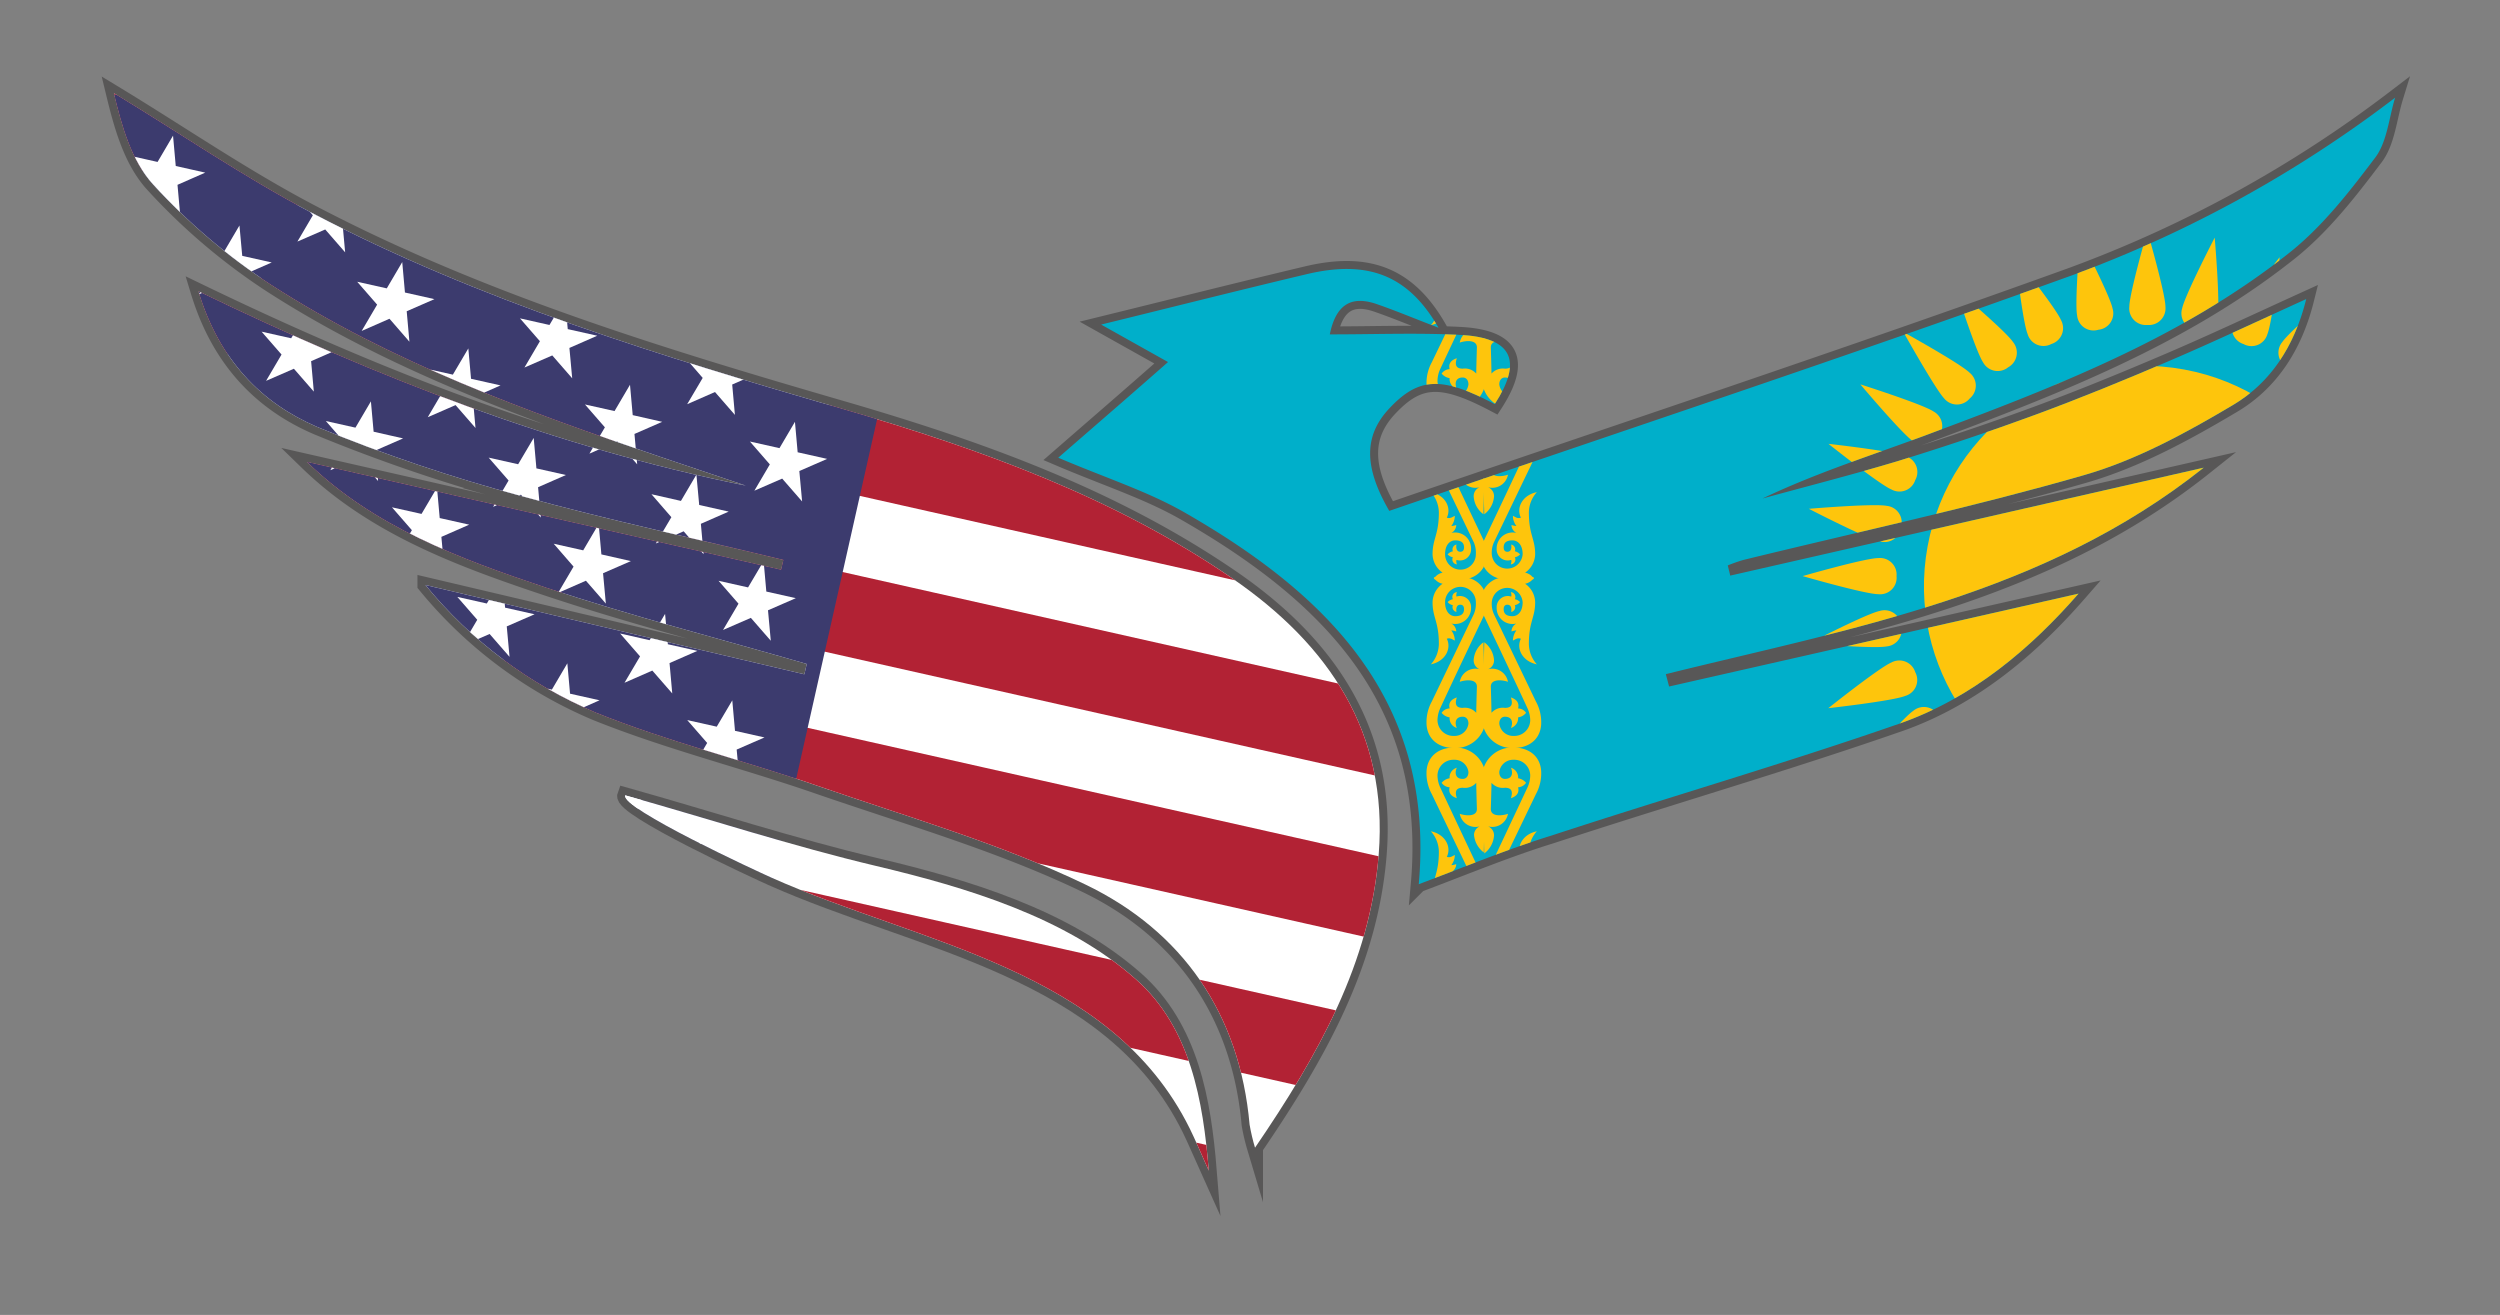 <?xml version="1.0" encoding="UTF-8"?>
<svg data-bbox="-18.575 91.794 340.365 181.473" xmlns="http://www.w3.org/2000/svg" viewBox="9.105 101.297 313.591 164.941" data-type="ugc">
    <rect x="9.105" y="101.297" width="313.591" height="164.941" fill="#808080" stroke="none"/>
    <g>
        <defs>
            <clipPath id="2d482c67-624b-470f-8f35-c7e13c95f82f">
                <path d="M187.07 212.21c2.06-23-11.4-36.33-29.39-46.64-4.61-2.64-9.8-4.29-15.83-6.86 4.75-4.13 9.23-8 13.77-12l-8.39-4.7c8.71-2.14 17.23-4.29 25.77-6.32 7.64-1.82 12.74.07 16.55 6.72-3.12-1.2-5.45-2.18-7.84-3-3.23-1.08-5.06.21-5.8 3.83 5.63 0 11-.21 16.3.06 6.59.33 7.94 3.21 4.39 8.69-6.63-3.5-9.49-3.4-13.16.47-3.29 3.46-3.27 7.4-.07 12.92 28.6-9.82 57.27-19.3 85.65-29.55a154.77 154.77 0 0 0 40.52-22.28c-.77 2.51-1 5.47-2.44 7.44-3.28 4.35-6.74 8.82-11 12.15-13.61 10.75-29.65 16.86-45.72 22.86-6.75 2.49-13.6 4.68-20.2 7.83 5.65-1.55 11.34-3 16.93-4.68q8.71-2.67 17.28-5.82c5.7-2.1 11.33-4.41 16.91-6.8s11-4.95 17.09-7.72c-1.51 6.08-4.59 10.57-9.2 13.3-5.89 3.5-12.12 6.9-18.65 8.78-14.11 4.07-28.5 7.15-42.77 10.65a20.32 20.32 0 0 0-1.94.68l.31 1.28 59.39-13.54c-20.11 16-44.12 20.11-67.47 25.9l.41 1.55 51.36-11.65c-5.94 6.81-13.28 13.11-22.53 16.33-14.38 5-29 9.23-43.53 14-5.62 1.73-11.08 4.01-16.7 6.12Z"/>
            </clipPath>
            <clipPath id="2cc819ed-a287-4b9a-ae8a-d0893e80c883">
                <path d="m62.47 174.68 47.53 11.2.3-1.3c-10.94-3.17-22-6-32.78-9.61s-21.52-7.6-29.88-15.72l59.45 13.52.29-1.25c-11-2.65-22-5-32.87-8a206.38 206.38 0 0 1-25.62-8.67c-7-3-12.26-8.37-14.88-17 22.5 10.87 44.87 19.57 68.64 24.36l-10.79-3.63C75 152.83 58.17 146.72 43.09 137a77.06 77.06 0 0 1-14.77-12.56c-2.75-3-3.95-7.44-4.92-11.44 8.26 5 16.27 10.53 24.82 15 21.15 11.09 43.87 18 66.72 24.64 17.16 5 33.9 11 48.79 21.24 12.11 8.35 19.51 19.33 18.32 34.53-1.07 13.67-7.59 25.22-15.52 36.85a25 25 0 0 1-.68-2.89c-1.23-13.9-8.43-24.27-20.59-30.12-10.75-5.17-22.39-8.5-33.72-12.42-9.2-3.18-18.71-5.53-27.71-9.16a55.47 55.47 0 0 1-21.36-15.99Z"/>
            </clipPath>
            <clipPath id="25650890-7c33-4b19-bb21-38adaed24dcf">
                <path d="M87.53 201.06C98 204 108.42 207.41 119 209.92c11.29 2.68 23.74 6.39 32.59 14.22 6.88 6.08 8.43 15.28 9.14 24-1.09-2.42-1.69-3.87-2.38-5.27-9.94-20.09-34-23.23-52.49-31.49-1.62-.72-18.93-8.7-18.33-10.32Z"/>
            </clipPath>
        </defs>
        <path d="M187.07 212.21c2.06-23-11.4-36.33-29.39-46.64-4.61-2.64-9.8-4.29-15.83-6.86 4.75-4.13 9.23-8 13.77-12l-8.39-4.7c8.71-2.14 17.23-4.29 25.77-6.32 7.64-1.82 12.74.07 16.55 6.72-3.12-1.2-5.45-2.18-7.84-3-3.23-1.08-5.06.21-5.8 3.83 5.63 0 11-.21 16.3.06 6.59.33 7.94 3.21 4.39 8.69-6.63-3.5-9.49-3.4-13.16.47-3.29 3.46-3.27 7.4-.07 12.92 28.6-9.82 57.27-19.3 85.65-29.55a154.77 154.77 0 0 0 40.52-22.28c-.77 2.51-1 5.47-2.44 7.44-3.28 4.35-6.74 8.82-11 12.15-13.61 10.75-29.65 16.86-45.72 22.86-6.75 2.49-13.6 4.68-20.2 7.83 5.65-1.55 11.34-3 16.93-4.68q8.71-2.67 17.28-5.82c5.7-2.1 11.33-4.41 16.91-6.8s11-4.95 17.09-7.72c-1.51 6.08-4.59 10.57-9.2 13.3-5.89 3.5-12.12 6.9-18.65 8.78-14.11 4.07-28.5 7.15-42.77 10.65a20.32 20.32 0 0 0-1.94.68l.31 1.28 59.39-13.54c-20.11 16-44.12 20.11-67.47 25.9l.41 1.55 51.36-11.65c-5.94 6.81-13.28 13.11-22.53 16.33-14.38 5-29 9.23-43.53 14-5.62 1.73-11.08 4.01-16.7 6.12Z" fill="#585757" stroke="#585757" stroke-miterlimit="10" stroke-width="2"/>
        <path d="m62.47 174.68 47.53 11.2.3-1.3c-10.94-3.17-22-6-32.78-9.61s-21.52-7.6-29.88-15.72l59.45 13.52.29-1.25c-11-2.65-22-5-32.87-8a206.38 206.38 0 0 1-25.62-8.67c-7-3-12.26-8.37-14.88-17 22.5 10.87 44.87 19.57 68.64 24.36l-10.79-3.63C75 152.83 58.17 146.72 43.09 137a77.06 77.06 0 0 1-14.77-12.56c-2.75-3-3.95-7.44-4.92-11.44 8.26 5 16.27 10.53 24.82 15 21.15 11.09 43.87 18 66.72 24.64 17.16 5 33.9 11 48.79 21.24 12.11 8.35 19.51 19.33 18.32 34.53-1.07 13.67-7.59 25.22-15.52 36.85a25 25 0 0 1-.68-2.89c-1.23-13.9-8.43-24.27-20.59-30.12-10.75-5.17-22.39-8.5-33.72-12.42-9.2-3.18-18.71-5.53-27.71-9.16a55.47 55.47 0 0 1-21.36-15.99Z" fill="#585757" stroke="#585757" stroke-miterlimit="10" stroke-width="2"/>
        <path d="M87.53 201.06C98 204 108.42 207.41 119 209.92c11.29 2.68 23.74 6.39 32.59 14.22 6.88 6.08 8.43 15.28 9.14 24-1.09-2.42-1.69-3.87-2.38-5.27-9.94-20.09-34-23.23-52.49-31.49-1.62-.72-18.93-8.7-18.33-10.32Z" fill="#585757" stroke="#585757" stroke-miterlimit="10" stroke-width="2"/>
        <path d="M187.07 212.21c2.06-23-11.4-36.33-29.39-46.64-4.61-2.64-9.8-4.29-15.83-6.86 4.75-4.13 9.23-8 13.77-12l-8.39-4.7c8.71-2.14 17.23-4.29 25.77-6.32 7.64-1.82 12.74.07 16.55 6.72-3.12-1.2-5.45-2.18-7.84-3-3.23-1.08-5.06.21-5.8 3.83 5.63 0 11-.21 16.3.06 6.59.33 7.94 3.21 4.39 8.69-6.63-3.5-9.49-3.4-13.16.47-3.29 3.46-3.27 7.4-.07 12.92 28.6-9.82 57.27-19.3 85.65-29.55a154.77 154.77 0 0 0 40.52-22.28c-.77 2.51-1 5.47-2.44 7.44-3.28 4.35-6.74 8.82-11 12.15-13.61 10.75-29.65 16.86-45.72 22.86-6.75 2.49-13.6 4.68-20.2 7.83 5.65-1.55 11.34-3 16.93-4.68q8.71-2.67 17.28-5.82c5.7-2.1 11.33-4.41 16.91-6.8s11-4.95 17.09-7.72c-1.51 6.08-4.59 10.57-9.2 13.3-5.89 3.5-12.12 6.9-18.65 8.78-14.11 4.07-28.5 7.15-42.77 10.65a20.32 20.32 0 0 0-1.94.68l.31 1.28 59.39-13.54c-20.11 16-44.12 20.11-67.47 25.9l.41 1.55 51.36-11.65c-5.94 6.81-13.28 13.11-22.53 16.33-14.38 5-29 9.23-43.53 14-5.62 1.73-11.08 4.01-16.7 6.12Z" fill="#00afca"/>
        <g clip-path="url(#2d482c67-624b-470f-8f35-c7e13c95f82f)">
            <path fill="#fec50c" d="M283.063 147.645c15.009 2.756 24.94 17.158 22.184 32.166-2.757 15.01-17.158 24.941-32.167 22.184-15.008-2.756-24.94-17.158-22.184-32.166 2.757-15.01 17.158-24.941 32.167-22.184z"/>
            <path d="M278.46 142.06a2.09 2.09 0 0 0 2.27-2.29c0-1.65-2.27-9.5-2.27-9.5s-2.26 7.85-2.26 9.5a2.08 2.08 0 0 0 2.26 2.29Z" fill="#fec50c"/>
            <path d="M310 173.56a2.09 2.09 0 0 0 2.29 2.27c1.65 0 9.5-2.27 9.5-2.27s-7.85-2.26-9.5-2.26a2.08 2.08 0 0 0-2.29 2.26Z" fill="#fec50c"/>
            <path d="M278.46 205.07a2.09 2.09 0 0 0-2.26 2.29c0 1.65 2.26 9.5 2.26 9.5s2.27-7.85 2.27-9.5a2.08 2.08 0 0 0-2.27-2.29Z" fill="#fec50c"/>
            <path d="M247 173.56a2.08 2.08 0 0 0-2.28-2.26c-1.65 0-9.5 2.26-9.5 2.26s7.85 2.27 9.5 2.27a2.07 2.07 0 0 0 2.28-2.27Z" fill="#fec50c"/>
            <g>
                <path d="M290.52 144.45a2.07 2.07 0 0 0 3-1.24c.63-1.53 1.54-9.65 1.54-9.65s-5.1 6.39-5.73 7.91a2.07 2.07 0 0 0 1.19 2.98Z" fill="#fec50c"/>
                <path d="M307.58 185.62a2.07 2.07 0 0 0 1.24 3c1.52.63 9.65 1.54 9.65 1.54s-6.39-5.09-7.91-5.73a2.07 2.07 0 0 0-2.98 1.19Z" fill="#fec50c"/>
                <path d="M266.41 202.68a2.07 2.07 0 0 0-3 1.24c-.63 1.53-1.54 9.65-1.54 9.65s5.09-6.39 5.73-7.91a2.07 2.07 0 0 0-1.19-2.98Z" fill="#fec50c"/>
                <path d="M249.35 161.51a2.07 2.07 0 0 0-1.24-3c-1.53-.63-9.65-1.54-9.65-1.54s6.39 5.09 7.91 5.73a2.08 2.08 0 0 0 2.98-1.19Z" fill="#fec50c"/>
            </g>
            <path d="M300.75 151.28a2.08 2.08 0 0 0 3.22 0c1.16-1.17 5.11-8.32 5.11-8.32s-7.15 4-8.32 5.11a2.07 2.07 0 0 0-.01 3.21Z" fill="#fec50c"/>
            <path d="M300.75 195.85a2.08 2.08 0 0 0 0 3.22c1.17 1.16 8.32 5.11 8.32 5.11s-3.95-7.15-5.11-8.32a2.07 2.07 0 0 0-3.21-.01Z" fill="#fec50c"/>
            <path d="M256.18 195.85a2.08 2.08 0 0 0-3.22 0c-1.16 1.17-5.11 8.32-5.11 8.32s7.15-4 8.32-5.11a2.07 2.07 0 0 0 .01-3.21Z" fill="#fec50c"/>
            <path d="M256.18 151.28a2.08 2.08 0 0 0 0-3.22c-1.17-1.16-8.32-5.11-8.32-5.11s4 7.15 5.11 8.32a2.07 2.07 0 0 0 3.21.01Z" fill="#fec50c"/>
            <path d="M307.58 161.51a2.08 2.08 0 0 0 3 1.22c1.52-.64 7.91-5.73 7.91-5.73s-8.13.91-9.65 1.54a2.06 2.06 0 0 0-1.26 2.97Z" fill="#fec50c"/>
            <path d="M290.52 202.68a2.08 2.08 0 0 0-1.22 3c.63 1.52 5.73 7.91 5.73 7.91s-.91-8.12-1.54-9.65a2.07 2.07 0 0 0-2.97-1.26Z" fill="#fec50c"/>
            <path d="M249.35 185.62a2.09 2.09 0 0 0-3-1.22c-1.52.64-7.91 5.73-7.91 5.73s8.12-.91 9.65-1.54a2.07 2.07 0 0 0 1.26-2.97Z" fill="#fec50c"/>
            <path d="M266.41 144.45a2.08 2.08 0 0 0 1.22-3c-.64-1.52-5.73-7.91-5.73-7.91s.91 8.12 1.54 9.65a2.07 2.07 0 0 0 2.97 1.26Z" fill="#fec50c"/>
            <g>
                <path d="M284.61 142.66a2.08 2.08 0 0 0 2.67-1.8c.32-1.62-.37-9.76-.37-9.76s-3.75 7.26-4.08 8.87a2.07 2.07 0 0 0 1.78 2.69Z" fill="#fec50c"/>
                <path d="M309.37 179.71a2.08 2.08 0 0 0 1.8 2.67c1.62.32 9.76-.37 9.76-.37s-7.26-3.75-8.88-4.07a2.06 2.06 0 0 0-2.68 1.77Z" fill="#fec50c"/>
                <path d="M272.32 204.47a2.08 2.08 0 0 0-2.67 1.8c-.32 1.62.37 9.76.37 9.76s3.75-7.26 4.07-8.87a2.07 2.07 0 0 0-1.77-2.69Z" fill="#fec50c"/>
                <path d="M247.56 167.42a2.08 2.08 0 0 0-1.8-2.67c-1.62-.32-9.76.37-9.76.37s7.26 3.75 8.87 4.07a2.07 2.07 0 0 0 2.69-1.77Z" fill="#fec50c"/>
            </g>
            <path d="M296 147.37a2.09 2.09 0 0 0 3.16-.65c.91-1.37 3.39-9.16 3.39-9.16s-6.25 5.27-7.16 6.64a2.08 2.08 0 0 0 .61 3.17Z" fill="#fec50c"/>
            <path d="M304.66 191.07a2.09 2.09 0 0 0 .65 3.16c1.37.91 9.16 3.39 9.16 3.39s-5.27-6.25-6.64-7.16a2.08 2.08 0 0 0-3.17.61Z" fill="#fec50c"/>
            <path d="M261 199.76a2.09 2.09 0 0 0-3.16.65c-.91 1.37-3.39 9.16-3.39 9.16s6.25-5.27 7.16-6.64a2.08 2.08 0 0 0-.61-3.17Z" fill="#fec50c"/>
            <path d="M252.27 156.06a2.09 2.09 0 0 0-.65-3.16c-1.37-.91-9.16-3.39-9.16-3.39s5.27 6.25 6.64 7.16a2.08 2.08 0 0 0 3.17-.61Z" fill="#fec50c"/>
            <path d="M304.66 156.06a2.09 2.09 0 0 0 3.17.61c1.37-.91 6.64-7.16 6.64-7.16s-7.79 2.48-9.16 3.39a2.08 2.08 0 0 0-.65 3.16Z" fill="#fec50c"/>
            <path d="M296 199.76a2.09 2.09 0 0 0-.61 3.17c.91 1.37 7.16 6.64 7.16 6.64s-2.48-7.79-3.39-9.16a2.08 2.08 0 0 0-3.16-.65Z" fill="#fec50c"/>
            <path d="M252.27 191.07a2.09 2.09 0 0 0-3.17-.61c-1.37.91-6.64 7.16-6.64 7.16s7.79-2.48 9.16-3.39a2.08 2.08 0 0 0 .65-3.16Z" fill="#fec50c"/>
            <path d="M261 147.37a2.09 2.09 0 0 0 .61-3.17c-.91-1.37-7.16-6.64-7.16-6.64s2.48 7.79 3.39 9.16a2.08 2.08 0 0 0 3.16.65Z" fill="#fec50c"/>
            <g>
                <path d="M309.37 167.42a2.07 2.07 0 0 0 2.68 1.77c1.62-.32 8.88-4.07 8.88-4.07s-8.14-.69-9.76-.37a2.07 2.07 0 0 0-1.8 2.67Z" fill="#fec50c"/>
                <path d="M284.61 204.47a2.09 2.09 0 0 0-1.78 2.69c.33 1.61 4.08 8.87 4.08 8.87s.69-8.14.37-9.76a2.07 2.07 0 0 0-2.67-1.8Z" fill="#fec50c"/>
                <path d="M247.56 179.71a2.07 2.07 0 0 0-2.69-1.77c-1.61.32-8.87 4.07-8.87 4.07s8.14.69 9.76.37a2.07 2.07 0 0 0 1.8-2.67Z" fill="#fec50c"/>
                <path d="M272.32 142.66a2.07 2.07 0 0 0 1.77-2.69c-.32-1.61-4.07-8.87-4.07-8.87s-.69 8.14-.37 9.76a2.07 2.07 0 0 0 2.67 1.8Z" fill="#fec50c"/>
            </g>
            <path d="M195.23 122.63s-1.15-1-1.54-.48c-.63.78 1.93 4.67 1.93 6 0 2.25-1.5 2.86-3.35 3.18a12.94 12.94 0 0 1-3.27-.09 1.41 1.41 0 0 1 1.27-.7 2.69 2.69 0 0 1-1.44-2.43c0-1.94.8-2.73.8-4.91a6.41 6.41 0 0 0-1-2.75 2.34 2.34 0 0 1 2.13 3.09.85.85 0 0 0 .75-.23 1.3 1.3 0 0 1-.34 1.14c.21.12.37.05.72 0a1.55 1.55 0 0 1-.8 1.14 1.91 1.91 0 0 1 2.55 1.84 1.39 1.39 0 0 1-1.2 1.49 1.21 1.21 0 0 1-.64-.2 1 1 0 0 0 .06.8c-.43-.11-.71-.37-.51-.91a1.11 1.11 0 0 1-.78-.36.91.91 0 0 1 .78-.36c-.25-.51 0-.79.42-1 0 0-.25 1 .39 1 .29 0 .56-.1.56-.52a.94.94 0 0 0-1.08-.86c-.75 0-1.36.52-1.36 1.72s.89 1.65 2.07 1.69a1.61 1.61 0 0 0 1.86-1.63c0-1.46-2.1-4.77-2.1-6.07a1.6 1.6 0 0 1 1.73-1.51 3.18 3.18 0 0 1 2 1.1l-.65.81Z" fill="#fec50c"/>
            <path d="M195.47 148.91a3.79 3.79 0 0 1-3.89 3.68c-2.31 0-3.54-1.38-3.54-3.19a5.42 5.42 0 0 1 .66-2.65s3.81-7.92 5.29-11a3.35 3.35 0 0 0 .24-1.46 1.93 1.93 0 0 0-3.86 0c0 1.21.63 1.75 1.27 1.75.79 0 1.11-.32 1.11-.88 0-.39-.19-.55-.46-.55-.68 0-.49.91-.49.91a.62.62 0 0 1-.45-.85 1.16 1.16 0 0 1-.66-.39 1.17 1.17 0 0 1 .66-.36.61.61 0 0 1 .51-.89.93.93 0 0 0-.06.56 1.39 1.39 0 0 1 1.83 1.37 2 2 0 0 1-2.48 2 1.15 1.15 0 0 1 .62 1 2.42 2.42 0 0 0-.62-.13 2.1 2.1 0 0 1 .44 1.28c-.3-.14-.58-.39-1-.23.6 1.18-.14 2.82-2 3.2a3.92 3.92 0 0 0 1-2.55c0-2.81-.79-3.29-.79-5.25a2.88 2.88 0 0 1 1.26-2.3 1.68 1.68 0 0 1-1.11-.79 7.6 7.6 0 0 1 4.08 0 3 3 0 0 1 2.15 1.44 4.37 4.37 0 0 1 0 3.46c-.75 1.57-4.28 9.06-5.38 11.42a3.59 3.59 0 0 0-.38 1.6 2 2 0 0 0 2.07 1.94 1.75 1.75 0 0 0 1.81-1.53c0-.54-.29-.87-.71-.87-1 0-1 .86-.75 1.41a1.27 1.27 0 0 1-.9-1.33 1.62 1.62 0 0 1-1-.57 1.27 1.27 0 0 1 1-.56c-.2-.83.35-1.18.9-1.37-.18.61-.29 1.31.75 1.31a1.9 1.9 0 0 1 1.69.62c0-.65.08-3.24.08-3.24.05-1-1.3-.94-2.15-.65a2 2 0 0 1 2.51-1.57 1.21 1.21 0 0 1-.76-1.18 3 3 0 0 1 1.22-2.21l.24 9.47Z" fill="#fec50c"/>
            <path d="M195.47 156.2a3.79 3.79 0 0 0-3.89-3.68c-2.31 0-3.54 1.38-3.54 3.19a5.42 5.42 0 0 0 .66 2.65s3.81 7.92 5.29 11a3.32 3.32 0 0 1 .24 1.46 1.93 1.93 0 0 1-3.86 0c0-1.21.63-1.74 1.27-1.74.79 0 1.11.32 1.11.88 0 .39-.19.55-.46.55-.68 0-.49-.91-.49-.91a.62.62 0 0 0-.45.85 1.16 1.16 0 0 0-.66.39 1.23 1.23 0 0 0 .66.36.61.61 0 0 0 .51.89.93.93 0 0 1-.06-.56 1.39 1.39 0 0 0 1.83-1.38 2 2 0 0 0-2.48-2 1.15 1.15 0 0 0 .62-1 2.42 2.42 0 0 1-.62.13 2.1 2.1 0 0 0 .44-1.28c-.3.14-.58.39-1 .23.6-1.19-.14-2.82-2-3.2a3.9 3.9 0 0 1 1 2.55c0 2.81-.79 3.29-.79 5.24a2.89 2.89 0 0 0 1.26 2.31 1.65 1.65 0 0 0-1.11.79 7.6 7.6 0 0 0 4.08 0 3 3 0 0 0 2.15-1.44 4.39 4.39 0 0 0 0-3.47c-.75-1.56-4.28-9-5.38-11.41a3.62 3.62 0 0 1-.38-1.6 2 2 0 0 1 2.07-1.94 1.75 1.75 0 0 1 1.81 1.53c0 .54-.29.87-.71.87-1 0-1-.86-.75-1.41a1.27 1.27 0 0 0-.9 1.33 1.62 1.62 0 0 0-1 .57 1.27 1.27 0 0 0 1 .56c-.2.82.35 1.17.9 1.37-.18-.61-.29-1.31.75-1.31a1.9 1.9 0 0 0 1.69-.62c0 .65.08 3.24.08 3.24.05 1-1.3.94-2.15.65a2 2 0 0 0 2.51 1.57 1.2 1.2 0 0 0-.76 1.18 3 3 0 0 0 1.22 2.21l.24-9.47Z" fill="#fec50c"/>
            <g>
                <path d="M195.23 122.63s1.15-1 1.54-.48c.63.78-1.93 4.67-1.93 6 0 2.25 1.5 2.86 3.35 3.18a13 13 0 0 0 3.27-.09 1.41 1.41 0 0 0-1.27-.7 2.69 2.69 0 0 0 1.44-2.43c0-1.94-.8-2.73-.8-4.91a6.41 6.41 0 0 1 1-2.75 2.34 2.34 0 0 0-2.13 3.09.85.85 0 0 1-.75-.23 1.3 1.3 0 0 0 .34 1.14c-.22.12-.38.05-.72 0a1.56 1.56 0 0 0 .79 1.14 1.9 1.9 0 0 0-2.54 1.84 1.39 1.39 0 0 0 1.2 1.49 1.24 1.24 0 0 0 .64-.2 1 1 0 0 1-.07.8c.44-.11.72-.37.52-.91a1.11 1.11 0 0 0 .78-.36.91.91 0 0 0-.78-.36c.24-.51 0-.79-.42-1 0 0 .25 1-.39 1-.29 0-.56-.1-.56-.52a.94.94 0 0 1 1.08-.86c.75 0 1.36.52 1.36 1.72s-.9 1.65-2.07 1.69a1.61 1.61 0 0 1-1.86-1.63c0-1.46 2.1-4.77 2.1-6.07a1.6 1.6 0 0 0-1.73-1.51 3.18 3.18 0 0 0-2 1.1l.65.81Z" fill="#fec50c"/>
                <path d="M195 148.91a3.79 3.79 0 0 0 3.89 3.68c2.31 0 3.54-1.38 3.54-3.19a5.42 5.42 0 0 0-.66-2.65s-3.81-7.92-5.29-11a3.19 3.19 0 0 1-.25-1.46 1.94 1.94 0 0 1 3.87 0c0 1.21-.63 1.75-1.27 1.75-.8 0-1.11-.32-1.11-.88 0-.39.19-.55.46-.55.68 0 .48.91.48.91a.62.62 0 0 0 .46-.85 1.16 1.16 0 0 0 .66-.39 1.17 1.17 0 0 0-.66-.36.61.61 0 0 0-.51-.89.93.93 0 0 1 .06.56 1.39 1.39 0 0 0-1.83 1.37 2 2 0 0 0 2.48 2 1.15 1.15 0 0 0-.62 1 2.42 2.42 0 0 1 .62-.13 2.1 2.1 0 0 0-.44 1.28c.3-.14.57-.39 1-.23-.6 1.18.14 2.82 2 3.2a3.92 3.92 0 0 1-1-2.55c0-2.81.79-3.29.79-5.25a2.88 2.88 0 0 0-1.26-2.3 1.68 1.68 0 0 0 1.11-.79 7.6 7.6 0 0 0-4.08 0 3 3 0 0 0-2.15 1.44 4.37 4.37 0 0 0 0 3.46c.75 1.57 4.28 9.06 5.38 11.42a3.59 3.59 0 0 1 .38 1.6 2 2 0 0 1-2.07 1.94 1.75 1.75 0 0 1-1.81-1.53c0-.54.29-.87.71-.87 1 0 1 .86.75 1.41a1.29 1.29 0 0 0 .9-1.33 1.62 1.62 0 0 0 1-.57 1.29 1.29 0 0 0-1-.56c.2-.83-.35-1.18-.9-1.37.18.61.29 1.31-.75 1.31a1.9 1.9 0 0 0-1.69.62c0-.65-.08-3.24-.08-3.24-.05-1 1.29-.94 2.15-.65a2 2 0 0 0-2.51-1.57 1.21 1.21 0 0 0 .76-1.18 3.06 3.06 0 0 0-1.22-2.21l-.24 9.47Z" fill="#fec50c"/>
                <path d="M195 156.2a3.79 3.79 0 0 1 3.89-3.68c2.31 0 3.54 1.38 3.54 3.19a5.42 5.42 0 0 1-.66 2.65s-3.81 7.92-5.29 11a3.17 3.17 0 0 0-.25 1.46 1.94 1.94 0 0 0 3.87 0c0-1.21-.63-1.74-1.27-1.74-.8 0-1.11.32-1.11.88 0 .39.19.55.46.55.68 0 .48-.91.48-.91a.62.62 0 0 1 .46.85 1.16 1.16 0 0 1 .66.39 1.23 1.23 0 0 1-.66.36.61.61 0 0 1-.51.89.93.93 0 0 0 .06-.56 1.39 1.39 0 0 1-1.83-1.38 2 2 0 0 1 2.48-2 1.15 1.15 0 0 1-.62-1 2.42 2.42 0 0 0 .62.13 2.1 2.1 0 0 1-.44-1.28c.3.14.57.39 1 .23-.6-1.19.14-2.82 2-3.2a3.9 3.9 0 0 0-1 2.55c0 2.81.79 3.29.79 5.24a2.89 2.89 0 0 1-1.26 2.31 1.65 1.65 0 0 1 1.11.79 7.6 7.6 0 0 1-4.08 0 3 3 0 0 1-2.15-1.44 4.39 4.39 0 0 1 0-3.47c.75-1.56 4.28-9 5.38-11.41a3.62 3.62 0 0 0 .38-1.6 2 2 0 0 0-2.07-1.94 1.75 1.75 0 0 0-1.81 1.53c0 .54.29.87.71.87 1 0 1-.86.75-1.41a1.29 1.29 0 0 1 .9 1.33 1.62 1.62 0 0 1 1 .57 1.29 1.29 0 0 1-1 .56c.2.82-.35 1.17-.9 1.37.18-.61.29-1.31-.75-1.31a1.9 1.9 0 0 1-1.69-.62c0 .65-.08 3.24-.08 3.24-.05 1 1.29.94 2.15.65a2 2 0 0 1-2.51 1.57 1.2 1.2 0 0 1 .76 1.18 3.06 3.06 0 0 1-1.22 2.21l-.29-9.6Z" fill="#fec50c"/>
            </g>
            <g>
                <path d="M195.23 225s-1.15 1-1.54.48c-.63-.78 1.93-4.67 1.93-6 0-2.25-1.5-2.86-3.35-3.18a12.94 12.94 0 0 0-3.27.09 1.41 1.41 0 0 0 1.27.7 2.69 2.69 0 0 0-1.44 2.43c0 1.94.8 2.74.8 4.92a6.41 6.41 0 0 1-1 2.75 2.35 2.35 0 0 0 2.13-3.1.85.85 0 0 1 .75.23 1.3 1.3 0 0 0-.34-1.14c.21-.12.37 0 .72 0a1.56 1.56 0 0 0-.8-1.14 1.91 1.91 0 0 0 2.55-1.84 1.39 1.39 0 0 0-1.2-1.49 1.21 1.21 0 0 0-.64.2 1 1 0 0 1 .06-.8c-.43.12-.71.38-.51.91a1.15 1.15 0 0 0-.78.36.91.91 0 0 0 .78.36c-.25.51 0 .79.42 1 0 0-.25-1 .39-1 .29 0 .56.1.56.52a.94.94 0 0 1-1.08.86c-.75 0-1.36-.52-1.36-1.72s.89-1.65 2.07-1.69a1.61 1.61 0 0 1 1.86 1.64c0 1.45-2.1 4.76-2.1 6.06a1.6 1.6 0 0 0 1.73 1.51 3.18 3.18 0 0 0 2-1.1l-.65-.81Z" fill="#fec50c"/>
                <path d="M195.47 198.74a3.79 3.79 0 0 0-3.89-3.68c-2.31 0-3.54 1.38-3.54 3.19a5.4 5.4 0 0 0 .66 2.65s3.81 7.92 5.29 11a3.35 3.35 0 0 1 .24 1.46 1.93 1.93 0 0 1-3.86 0c0-1.21.63-1.75 1.27-1.75.79 0 1.11.32 1.11.88 0 .39-.19.56-.46.56-.68 0-.49-.92-.49-.92a.63.63 0 0 0-.45.85 1.28 1.28 0 0 0-.66.39 1.17 1.17 0 0 0 .66.36c-.16.53.05.79.51.89a.92.92 0 0 1-.06-.56 1.38 1.38 0 0 0 1.83-1.37 2 2 0 0 0-2.48-2 1.14 1.14 0 0 0 .62-1 2.42 2.42 0 0 1-.62.13 2.08 2.08 0 0 0 .44-1.28c-.3.14-.58.39-1 .23.6-1.18-.14-2.81-2-3.2a3.92 3.92 0 0 1 1 2.55c0 2.82-.79 3.29-.79 5.25a2.87 2.87 0 0 0 1.26 2.3 1.68 1.68 0 0 0-1.11.79 7.5 7.5 0 0 0 4.08 0 3 3 0 0 0 2.15-1.44 4.37 4.37 0 0 0 0-3.46c-.75-1.57-4.28-9.06-5.38-11.41a3.67 3.67 0 0 1-.38-1.61 2 2 0 0 1 2.07-1.94 1.75 1.75 0 0 1 1.81 1.54c0 .54-.29.86-.71.86-1 0-1-.86-.75-1.4a1.26 1.26 0 0 0-.9 1.32 1.62 1.62 0 0 0-1 .57 1.27 1.27 0 0 0 1 .56c-.2.83.35 1.18.9 1.37-.18-.61-.29-1.31.75-1.31a1.9 1.9 0 0 0 1.69-.62c0 .66.08 3.24.08 3.24.05 1-1.3.94-2.15.65a2 2 0 0 0 2.51 1.57A1.21 1.21 0 0 0 194 206a3.07 3.07 0 0 0 1.22 2.22l.24-9.48Z" fill="#fec50c"/>
                <path d="M195.47 191.45a3.79 3.79 0 0 1-3.89 3.68c-2.31 0-3.54-1.38-3.54-3.19a5.39 5.39 0 0 1 .66-2.64s3.81-7.93 5.29-11a3.32 3.32 0 0 0 .24-1.46 1.93 1.93 0 0 0-3.86 0c0 1.21.63 1.75 1.27 1.75.79 0 1.11-.33 1.11-.89 0-.38-.19-.55-.46-.55-.68 0-.49.91-.49.91a.62.62 0 0 1-.45-.85 1.16 1.16 0 0 1-.66-.39 1.23 1.23 0 0 1 .66-.36.61.61 0 0 1 .51-.89.93.93 0 0 0-.06.56 1.39 1.39 0 0 1 1.83 1.38 2 2 0 0 1-2.48 2 1.15 1.15 0 0 1 .62 1 2.21 2.21 0 0 0-.62-.14 2.13 2.13 0 0 1 .44 1.28c-.3-.14-.58-.39-1-.23.6 1.19-.14 2.82-2 3.21a3.94 3.94 0 0 0 1-2.56c0-2.81-.79-3.28-.79-5.24a2.89 2.89 0 0 1 1.26-2.31 1.64 1.64 0 0 1-1.11-.78 7.6 7.6 0 0 1 4.08 0 3 3 0 0 1 2.15 1.44 4.39 4.39 0 0 1 0 3.47c-.75 1.57-4.28 9-5.38 11.41a3.66 3.66 0 0 0-.38 1.6 2 2 0 0 0 2.07 1.95 1.76 1.76 0 0 0 1.81-1.54c0-.54-.29-.87-.71-.87-1 0-1 .86-.75 1.41a1.27 1.27 0 0 1-.9-1.33 1.53 1.53 0 0 1-1-.57 1.24 1.24 0 0 1 1-.55c-.2-.83.35-1.18.9-1.38-.18.61-.29 1.31.75 1.31a1.9 1.9 0 0 1 1.69.62c0-.65.08-3.24.08-3.24.05-1-1.3-.94-2.15-.65a2 2 0 0 1 2.51-1.57 1.19 1.19 0 0 1-.76-1.18 3 3 0 0 1 1.22-2.21l.24 9.47Z" fill="#fec50c"/>
            </g>
            <g>
                <g>
                    <path d="M195.23 225s1.15 1 1.54.48c.63-.78-1.93-4.67-1.93-6 0-2.25 1.5-2.86 3.35-3.18a13 13 0 0 1 3.27.09 1.41 1.41 0 0 1-1.27.7 2.69 2.69 0 0 1 1.44 2.43c0 1.94-.8 2.74-.8 4.92a6.41 6.41 0 0 0 1 2.75 2.35 2.35 0 0 1-2.13-3.1.85.85 0 0 0-.75.23 1.3 1.3 0 0 1 .34-1.14c-.22-.12-.38 0-.72 0a1.57 1.57 0 0 1 .79-1.14 1.9 1.9 0 0 1-2.54-1.84 1.39 1.39 0 0 1 1.2-1.49 1.24 1.24 0 0 1 .64.2 1 1 0 0 0-.07-.8c.44.12.72.38.52.91a1.15 1.15 0 0 1 .78.36.91.91 0 0 1-.78.36c.24.51 0 .79-.42 1 0 0 .25-1-.39-1-.29 0-.56.1-.56.52a.94.94 0 0 0 1.08.86c.75 0 1.36-.52 1.36-1.72s-.9-1.65-2.07-1.69a1.61 1.61 0 0 0-1.86 1.64c0 1.45 2.1 4.76 2.1 6.06a1.6 1.6 0 0 1-1.73 1.51 3.18 3.18 0 0 1-2-1.1l.65-.81Z" fill="#fec50c"/>
                    <path d="M195 198.74a3.79 3.79 0 0 1 3.89-3.68c2.31 0 3.54 1.38 3.54 3.19a5.4 5.4 0 0 1-.66 2.65s-3.81 7.92-5.29 11a3.19 3.19 0 0 0-.25 1.46 1.94 1.94 0 0 0 3.87 0c0-1.21-.63-1.75-1.27-1.75-.8 0-1.11.32-1.11.88 0 .39.19.56.46.56.68 0 .48-.92.48-.92a.63.63 0 0 1 .46.85 1.28 1.28 0 0 1 .66.39 1.17 1.17 0 0 1-.66.36c.16.53-.05.79-.51.89a.92.92 0 0 0 .06-.56 1.38 1.38 0 0 1-1.83-1.37 2 2 0 0 1 2.48-2 1.14 1.14 0 0 1-.62-1 2.42 2.42 0 0 0 .62.13 2.08 2.08 0 0 1-.44-1.28c.3.14.57.39 1 .23-.6-1.18.14-2.81 2-3.2a3.92 3.92 0 0 0-1 2.55c0 2.82.79 3.29.79 5.25a2.87 2.87 0 0 1-1.26 2.3 1.68 1.68 0 0 1 1.11.79 7.5 7.5 0 0 1-4.08 0 3 3 0 0 1-2.15-1.44 4.37 4.37 0 0 1 0-3.46c.75-1.57 4.28-9.06 5.38-11.41a3.67 3.67 0 0 0 .38-1.61 2 2 0 0 0-2.07-1.94 1.75 1.75 0 0 0-1.81 1.54c0 .54.29.86.71.86 1 0 1-.86.75-1.4a1.27 1.27 0 0 1 .9 1.32 1.62 1.62 0 0 1 1 .57 1.29 1.29 0 0 1-1 .56c.2.83-.35 1.18-.9 1.37.18-.61.29-1.31-.75-1.31a1.9 1.9 0 0 1-1.69-.62c0 .66-.08 3.24-.08 3.24-.05 1 1.29.94 2.15.65a2 2 0 0 1-2.51 1.57 1.21 1.21 0 0 1 .76 1.18 3.11 3.11 0 0 1-1.22 2.22l-.24-9.48Z" fill="#fec50c"/>
                    <path d="M195 191.45a3.79 3.79 0 0 0 3.89 3.68c2.31 0 3.54-1.38 3.54-3.19a5.39 5.39 0 0 0-.66-2.64s-3.81-7.93-5.29-11a3.17 3.17 0 0 1-.25-1.46 1.94 1.94 0 0 1 3.87 0c0 1.21-.63 1.75-1.27 1.75-.8 0-1.11-.33-1.11-.89 0-.38.19-.55.46-.55.68 0 .48.91.48.91a.62.62 0 0 0 .46-.85 1.16 1.16 0 0 0 .66-.39 1.23 1.23 0 0 0-.66-.36.61.61 0 0 0-.51-.89.93.93 0 0 1 .06.56 1.39 1.39 0 0 0-1.83 1.38 2 2 0 0 0 2.48 2 1.15 1.15 0 0 0-.62 1 2.21 2.21 0 0 1 .62-.14 2.13 2.13 0 0 0-.44 1.28c.3-.14.57-.39 1-.23-.6 1.19.14 2.82 2 3.21a3.94 3.94 0 0 1-1-2.56c0-2.81.79-3.28.79-5.24a2.89 2.89 0 0 0-1.26-2.31 1.64 1.64 0 0 0 1.11-.78 7.6 7.6 0 0 0-4.08 0 3 3 0 0 0-2.15 1.44 4.39 4.39 0 0 0 0 3.47c.75 1.57 4.28 9 5.38 11.41a3.66 3.66 0 0 1 .38 1.6 2 2 0 0 1-2.07 1.95 1.76 1.76 0 0 1-1.81-1.54c0-.54.29-.87.71-.87 1 0 1 .86.75 1.41a1.29 1.29 0 0 0 .9-1.33 1.53 1.53 0 0 0 1-.57 1.25 1.25 0 0 0-1-.55c.2-.83-.35-1.18-.9-1.38.18.61.29 1.31-.75 1.31a1.9 1.9 0 0 0-1.69.62c0-.65-.08-3.24-.08-3.24-.05-1 1.29-.94 2.15-.65a2 2 0 0 0-2.51-1.57 1.19 1.19 0 0 0 .76-1.18 3.08 3.08 0 0 0-1.22-2.21l-.24 9.47Z" fill="#fec50c"/>
                </g>
            </g>
        </g>
        <g clip-path="url(#2cc819ed-a287-4b9a-ae8a-d0893e80c883)">
            <path fill="#ffffff" d="m27.357 92.27 241.171 54.263-28.419 126.312-241.171-54.262 28.42-126.312z"/>
            <path fill="#b22234" d="m27.464 91.794 240.976 54.218-2.247 9.99-240.976-54.218 2.247-9.99z"/>
            <path fill="#b22234" d="m23.062 111.336 240.976 54.217-2.247 9.99-240.976-54.217 2.247-9.99z"/>
            <path fill="#b22234" d="m18.669 130.89 240.976 54.218-2.248 9.99L16.421 140.88l2.248-9.99z"/>
            <path fill="#b22234" d="m14.267 150.431 240.976 54.218-2.248 9.99L12.02 160.423l2.248-9.99z"/>
            <path fill="#b22234" d="m9.887 169.975 240.976 54.218-2.248 9.99L7.639 179.966l2.248-9.99z"/>
            <path fill="#b22234" d="m5.484 189.518 240.976 54.218-2.248 9.99L3.236 199.508l2.248-9.99z"/>
            <path fill="#b22234" d="m1.082 209.06 240.976 54.217-2.248 9.99L-1.166 219.05l2.248-9.99z"/>
        </g>
        <g clip-path="url(#2cc819ed-a287-4b9a-ae8a-d0893e80c883)">
            <path fill="#3c3b6e" d="m1.031 108.109 122.205 27.495-19.606 87.142-122.205-27.495 19.606-87.142z"/>
            <path fill="#ffffff" d="m10.67 113.78.34 3.81 3.7.83-3.49 1.53.34 3.81-2.49-2.87-3.49 1.53 1.94-3.31-2.5-2.87 3.7.84 1.95-3.3z"/>
            <path fill="#ffffff" d="m18.73 124.98.34 3.82 3.7.83-3.49 1.53.35 3.81-2.5-2.87-3.49 1.52 1.94-3.3-2.5-2.87 3.7.83 1.95-3.3z"/>
            <path fill="#ffffff" d="m14.8 142.45.34 3.82 3.7.83-3.49 1.53.35 3.81-2.5-2.87-3.49 1.52 1.94-3.3-2.5-2.87 3.7.83 1.95-3.3z"/>
            <path fill="#ffffff" d="m10.87 159.92.34 3.82 3.7.83-3.49 1.52.35 3.82-2.5-2.87-3.49 1.52 1.94-3.3-2.5-2.87 3.7.83 1.95-3.3z"/>
            <path fill="#ffffff" d="m6.94 177.39.34 3.82 3.7.83-3.49 1.52.34 3.82-2.5-2.87-3.48 1.52 1.94-3.3-2.5-2.87 3.7.83 1.95-3.3z"/>
            <path fill="#ffffff" d="m39.14 129.58.35 3.81 3.7.83-3.49 1.53.34 3.81-2.5-2.87-3.49 1.53 1.95-3.3-2.5-2.88 3.7.84 1.94-3.3z"/>
            <path fill="#ffffff" d="m35.21 147.05.35 3.81 3.7.83-3.49 1.53.34 3.81-2.5-2.87-3.49 1.53 1.95-3.31-2.5-2.87 3.7.84 1.94-3.3z"/>
            <path fill="#ffffff" d="m31.28 164.52.35 3.81 3.7.83-3.49 1.53.34 3.81-2.5-2.87-3.49 1.53 1.95-3.31-2.5-2.87 3.7.84 1.94-3.3z"/>
            <path fill="#ffffff" d="m27.35 181.99.35 3.81 3.7.83-3.49 1.53.34 3.81-2.5-2.87-3.49 1.53 1.95-3.31-2.5-2.87 3.7.83 1.94-3.29z"/>
            <path fill="#ffffff" d="m59.56 134.17.34 3.82 3.7.83-3.48 1.52.34 3.82-2.5-2.88-3.49 1.53 1.94-3.3-2.5-2.87 3.71.83 1.94-3.3z"/>
            <path fill="#ffffff" d="m55.63 151.64.34 3.81 3.7.84-3.48 1.52.34 3.82-2.5-2.88-3.49 1.53 1.94-3.3-2.5-2.87 3.71.83 1.94-3.3z"/>
            <path fill="#ffffff" d="m51.7 169.11.34 3.81 3.7.84-3.48 1.52.34 3.81-2.5-2.87-3.49 1.53 1.94-3.3-2.5-2.87 3.71.83 1.94-3.3z"/>
            <path fill="#ffffff" d="m47.77 186.58.34 3.81 3.7.84-3.48 1.52.34 3.81-2.5-2.87-3.49 1.53 1.94-3.3-2.5-2.87 3.71.83 1.94-3.3z"/>
            <path fill="#ffffff" d="m79.98 138.76.34 3.82 3.7.83-3.49 1.53.35 3.81-2.5-2.87-3.49 1.52 1.94-3.3-2.5-2.87 3.7.83 1.95-3.3z"/>
            <path fill="#ffffff" d="m76.05 156.23.34 3.82 3.7.83-3.49 1.53.34 3.81-2.49-2.87-3.49 1.52 1.94-3.3-2.5-2.87 3.7.83 1.95-3.3z"/>
            <path fill="#ffffff" d="m72.12 173.7.34 3.82 3.7.83-3.49 1.52.35 3.82-2.5-2.87-3.49 1.52 1.94-3.3-2.5-2.87 3.7.83 1.95-3.3z"/>
            <path fill="#ffffff" d="m68.19 191.17.34 3.82 3.7.83-3.49 1.52.34 3.82-2.5-2.87-3.48 1.52 1.94-3.3-2.5-2.87 3.7.83 1.95-3.3z"/>
            <path fill="#ffffff" d="m100.39 143.36.35 3.81 3.7.83-3.49 1.53.34 3.81-2.5-2.87L95.3 152l1.95-3.3-2.5-2.88 3.7.84 1.94-3.3z"/>
            <path fill="#ffffff" d="m96.46 160.83.35 3.81 3.7.83-3.49 1.53.34 3.81-2.5-2.87-3.49 1.53 1.95-3.3-2.5-2.88 3.7.84 1.94-3.3z"/>
            <path fill="#ffffff" d="m92.53 178.3.35 3.81 3.7.83-3.49 1.53.34 3.81-2.5-2.87-3.49 1.53 1.95-3.31-2.5-2.87 3.7.84 1.94-3.3z"/>
            <path fill="#ffffff" d="m88.6 195.77.35 3.81 3.7.83-3.49 1.53.34 3.81-2.5-2.87-3.49 1.53 1.95-3.31-2.5-2.87 3.7.83 1.94-3.29z"/>
            <path fill="#ffffff" d="m6.74 131.25.34 3.81 3.7.83-3.49 1.53.34 3.81-2.49-2.87-3.49 1.52 1.94-3.29-2.5-2.88 3.7.84 1.95-3.3z"/>
            <path fill="#ffffff" d="m2.81 148.72.34 3.81 3.7.83-3.49 1.53.35 3.81-2.5-2.87-3.49 1.52 1.94-3.29-2.5-2.88 3.7.83 1.95-3.29z"/>
            <path fill="#ffffff" d="m-1.13 166.19.35 3.81 3.7.83-3.49 1.53.34 3.81-2.5-2.87-3.48 1.52 1.94-3.3-2.5-2.87 3.7.84 1.94-3.3z"/>
            <path fill="#ffffff" d="m30.81 118.31.34 3.81 3.7.83-3.48 1.53.34 3.81-2.5-2.87-3.49 1.53 1.95-3.3-2.5-2.87 3.7.83 1.94-3.3z"/>
            <path fill="#ffffff" d="m26.88 135.78.34 3.81 3.71.84-3.49 1.52.34 3.81-2.5-2.87-3.49 1.53 1.94-3.3-2.49-2.87 3.7.83 1.94-3.3z"/>
            <path fill="#ffffff" d="m22.95 153.25.34 3.81 3.7.84-3.48 1.52.34 3.81-2.5-2.87-3.49 1.53 1.94-3.3-2.5-2.87 3.71.83 1.94-3.3z"/>
            <path fill="#ffffff" d="m19.02 170.72.34 3.81 3.7.83-3.49 1.53.35 3.81-2.5-2.87-3.49 1.53 1.94-3.3-2.49-2.88 3.7.84 1.94-3.3z"/>
            <path fill="#ffffff" d="m15.09 188.19.34 3.81 3.7.83-3.49 1.53.35 3.81-2.5-2.87-3.49 1.53 1.94-3.3-2.49-2.88 3.69.84 1.95-3.3z"/>
            <path fill="#ffffff" d="m51.5 122.96.34 3.82 3.7.83-3.49 1.52.35 3.82-2.5-2.87-3.49 1.52 1.94-3.3-2.5-2.87 3.71.83 1.94-3.3z"/>
            <path fill="#ffffff" d="m47.57 140.43.34 3.82 3.7.83-3.48 1.52.34 3.82-2.5-2.87-3.49 1.52 1.94-3.3-2.5-2.87 3.71.83 1.94-3.3z"/>
            <path fill="#ffffff" d="m43.64 157.9.34 3.82 3.7.83-3.49 1.52.35 3.82-2.5-2.87-3.49 1.52 1.94-3.3-2.5-2.87 3.71.83 1.94-3.3z"/>
            <path fill="#ffffff" d="m39.71 175.37.34 3.82 3.7.83-3.49 1.52.35 3.82-2.5-2.87-3.49 1.52 1.94-3.3-2.5-2.87 3.71.83 1.94-3.3z"/>
            <path fill="#ffffff" d="m35.78 192.84.34 3.82 3.7.83-3.49 1.52.35 3.82-2.5-2.87-3.49 1.52 1.94-3.3-2.5-2.87 3.7.83 1.95-3.3z"/>
            <path fill="#ffffff" d="m71.78 127.53.34 3.81 3.7.83-3.49 1.53.35 3.81-2.5-2.87-3.49 1.52 1.95-3.29-2.5-2.88 3.7.83 1.94-3.29z"/>
            <path fill="#ffffff" d="m67.85 145 .34 3.81 3.7.83-3.48 1.53.34 3.81-2.5-2.87-3.49 1.52 1.94-3.3-2.5-2.87 3.71.83 1.94-3.29z"/>
            <path fill="#ffffff" d="m63.92 162.47.34 3.81 3.7.83-3.49 1.53.35 3.81-2.5-2.87-3.49 1.52 1.94-3.3-2.5-2.87 3.71.83 1.94-3.29z"/>
            <path fill="#ffffff" d="m59.99 179.94.34 3.81 3.7.83-3.49 1.53.35 3.81-2.5-2.87-3.49 1.52 1.94-3.3-2.5-2.87 3.71.83 1.94-3.29z"/>
            <path fill="#ffffff" d="m56.06 197.4.34 3.82 3.7.83-3.49 1.53.35 3.81-2.5-2.87-3.49 1.52 1.94-3.3-2.5-2.87 3.71.83 1.94-3.3z"/>
            <path fill="#ffffff" d="m92.06 132.09.34 3.81 3.7.84-3.48 1.52.34 3.81-2.5-2.87-3.49 1.53 1.95-3.3-2.5-2.87 3.7.83 1.94-3.3z"/>
            <path fill="#ffffff" d="m88.13 149.56.34 3.81 3.7.84-3.48 1.52.34 3.81-2.5-2.87-3.49 1.53 1.94-3.3-2.5-2.87 3.71.83 1.94-3.3z"/>
            <path fill="#ffffff" d="m84.2 167.03.34 3.81 3.7.84-3.49 1.52.35 3.81-2.5-2.87-3.49 1.53 1.94-3.3-2.49-2.87 3.7.83 1.94-3.3z"/>
            <path fill="#ffffff" d="m80.27 184.5.34 3.81 3.7.83-3.48 1.53.34 3.81-2.5-2.87-3.49 1.53 1.94-3.3-2.49-2.88 3.7.84 1.94-3.3z"/>
            <path fill="#ffffff" d="m76.34 201.97.34 3.81 3.7.83-3.49 1.53.35 3.81-2.5-2.87-3.49 1.53 1.94-3.3-2.5-2.88 3.7.84 1.95-3.3z"/>
            <path fill="#ffffff" d="m112.75 136.74.34 3.82 3.7.83-3.48 1.52.34 3.82-2.5-2.87-3.49 1.52 1.94-3.3-2.5-2.87 3.71.83 1.94-3.3z"/>
            <path fill="#ffffff" d="m108.82 154.21.34 3.82 3.7.83-3.49 1.52.35 3.82-2.5-2.87-3.49 1.52 1.94-3.3-2.5-2.87 3.71.83 1.94-3.3z"/>
            <path fill="#ffffff" d="m104.89 171.68.34 3.82 3.7.83-3.49 1.52.35 3.82-2.5-2.87-3.49 1.52 1.94-3.3-2.5-2.87 3.7.83 1.95-3.3z"/>
            <path fill="#ffffff" d="m100.96 189.15.34 3.82 3.7.83-3.49 1.52.35 3.82-2.5-2.87-3.49 1.52 1.94-3.3-2.5-2.87 3.7.83 1.95-3.3z"/>
            <path fill="#ffffff" d="m97.03 206.62.34 3.82 3.7.83-3.49 1.52.35 3.82-2.5-2.87-3.49 1.52 1.94-3.3-2.5-2.87 3.7.83 1.95-3.3z"/>
        </g>
        <g clip-path="url(#25650890-7c33-4b19-bb21-38adaed24dcf)">
            <path fill="#3c3b6e" d="m1.031 108.109 122.205 27.495-19.606 87.142-122.205-27.495 19.606-87.142z"/>
            <path fill="#ffffff" d="m10.67 113.78.34 3.81 3.7.83-3.49 1.53.34 3.81-2.49-2.87-3.49 1.53 1.94-3.31-2.5-2.87 3.7.84 1.95-3.3z"/>
            <path fill="#ffffff" d="m18.73 124.98.34 3.82 3.7.83-3.49 1.53.35 3.81-2.5-2.87-3.49 1.52 1.94-3.3-2.5-2.87 3.7.83 1.95-3.3z"/>
            <path fill="#ffffff" d="m14.8 142.45.34 3.82 3.7.83-3.49 1.53.35 3.81-2.5-2.87-3.49 1.52 1.94-3.3-2.5-2.87 3.7.83 1.95-3.3z"/>
            <path fill="#ffffff" d="m10.87 159.92.34 3.82 3.7.83-3.49 1.52.35 3.82-2.5-2.87-3.49 1.52 1.94-3.3-2.5-2.87 3.7.83 1.95-3.3z"/>
            <path fill="#ffffff" d="m6.94 177.39.34 3.82 3.7.83-3.49 1.52.34 3.82-2.5-2.87-3.48 1.52 1.94-3.3-2.5-2.87 3.7.83 1.95-3.3z"/>
            <path fill="#ffffff" d="m39.14 129.58.35 3.81 3.7.83-3.49 1.53.34 3.81-2.5-2.87-3.49 1.53 1.95-3.3-2.5-2.88 3.7.84 1.94-3.3z"/>
            <path fill="#ffffff" d="m35.21 147.05.35 3.81 3.7.83-3.49 1.53.34 3.81-2.5-2.87-3.49 1.53 1.95-3.31-2.5-2.87 3.7.84 1.94-3.3z"/>
            <path fill="#ffffff" d="m31.28 164.52.35 3.81 3.7.83-3.49 1.53.34 3.81-2.5-2.87-3.49 1.53 1.95-3.31-2.5-2.87 3.7.84 1.94-3.3z"/>
            <path fill="#ffffff" d="m27.35 181.99.35 3.81 3.7.83-3.49 1.53.34 3.81-2.5-2.87-3.49 1.53 1.95-3.31-2.5-2.87 3.7.83 1.94-3.29z"/>
            <path fill="#ffffff" d="m59.56 134.17.34 3.82 3.7.83-3.48 1.52.34 3.82-2.5-2.88-3.49 1.53 1.94-3.3-2.5-2.87 3.71.83 1.94-3.3z"/>
            <path fill="#ffffff" d="m55.63 151.64.34 3.81 3.7.84-3.48 1.52.34 3.82-2.5-2.88-3.49 1.53 1.94-3.3-2.5-2.87 3.71.83 1.94-3.3z"/>
            <path fill="#ffffff" d="m51.7 169.11.34 3.81 3.7.84-3.48 1.52.34 3.81-2.5-2.87-3.49 1.53 1.94-3.3-2.5-2.87 3.71.83 1.94-3.3z"/>
            <path fill="#ffffff" d="m47.77 186.58.34 3.81 3.7.84-3.48 1.52.34 3.81-2.5-2.87-3.49 1.53 1.94-3.3-2.5-2.87 3.71.83 1.94-3.3z"/>
            <path fill="#ffffff" d="m79.98 138.76.34 3.82 3.7.83-3.49 1.53.35 3.81-2.5-2.87-3.49 1.52 1.94-3.3-2.5-2.87 3.7.83 1.95-3.3z"/>
            <path fill="#ffffff" d="m76.05 156.23.34 3.82 3.7.83-3.49 1.53.34 3.81-2.49-2.87-3.49 1.52 1.94-3.3-2.5-2.87 3.7.83 1.95-3.3z"/>
            <path fill="#ffffff" d="m72.12 173.7.34 3.82 3.7.83-3.49 1.52.35 3.82-2.5-2.87-3.49 1.52 1.94-3.3-2.5-2.87 3.7.83 1.95-3.3z"/>
            <path fill="#ffffff" d="m68.19 191.17.34 3.82 3.7.83-3.49 1.52.34 3.82-2.5-2.87-3.48 1.52 1.94-3.3-2.5-2.87 3.7.83 1.95-3.3z"/>
            <path fill="#ffffff" d="m100.39 143.36.35 3.81 3.7.83-3.49 1.53.34 3.81-2.5-2.87L95.3 152l1.95-3.3-2.5-2.88 3.7.84 1.94-3.3z"/>
            <path fill="#ffffff" d="m96.46 160.83.35 3.81 3.7.83-3.49 1.53.34 3.81-2.5-2.87-3.49 1.53 1.95-3.3-2.5-2.88 3.7.84 1.94-3.3z"/>
            <path fill="#ffffff" d="m92.53 178.3.35 3.81 3.7.83-3.49 1.53.34 3.81-2.5-2.87-3.49 1.53 1.95-3.31-2.5-2.87 3.7.84 1.94-3.3z"/>
            <path fill="#ffffff" d="m88.6 195.77.35 3.81 3.7.83-3.49 1.53.34 3.81-2.5-2.87-3.49 1.53 1.95-3.31-2.5-2.87 3.7.83 1.94-3.29z"/>
            <path fill="#ffffff" d="m6.74 131.25.34 3.81 3.7.83-3.49 1.53.34 3.81-2.49-2.87-3.49 1.52 1.94-3.29-2.5-2.88 3.7.84 1.95-3.3z"/>
            <path fill="#ffffff" d="m2.81 148.72.34 3.81 3.7.83-3.49 1.53.35 3.81-2.5-2.87-3.49 1.52 1.94-3.29-2.5-2.88 3.7.83 1.95-3.29z"/>
            <path fill="#ffffff" d="m-1.13 166.19.35 3.81 3.7.83-3.49 1.53.34 3.81-2.5-2.87-3.48 1.52 1.94-3.3-2.5-2.87 3.7.84 1.94-3.3z"/>
            <path fill="#ffffff" d="m30.81 118.31.34 3.81 3.7.83-3.48 1.53.34 3.81-2.5-2.87-3.49 1.53 1.95-3.3-2.5-2.87 3.7.83 1.94-3.3z"/>
            <path fill="#ffffff" d="m26.88 135.78.34 3.81 3.71.84-3.49 1.52.34 3.81-2.5-2.87-3.49 1.53 1.94-3.3-2.49-2.87 3.7.83 1.94-3.3z"/>
            <path fill="#ffffff" d="m22.95 153.25.34 3.81 3.7.84-3.48 1.52.34 3.81-2.5-2.87-3.49 1.53 1.94-3.3-2.5-2.87 3.71.83 1.94-3.3z"/>
            <path fill="#ffffff" d="m19.02 170.72.34 3.81 3.7.83-3.49 1.53.35 3.81-2.5-2.87-3.49 1.53 1.94-3.3-2.49-2.88 3.7.84 1.94-3.3z"/>
            <path fill="#ffffff" d="m15.09 188.19.34 3.81 3.7.83-3.49 1.53.35 3.81-2.5-2.87-3.49 1.53 1.94-3.3-2.49-2.88 3.69.84 1.95-3.3z"/>
            <path fill="#ffffff" d="m51.5 122.96.34 3.82 3.7.83-3.49 1.52.35 3.82-2.5-2.87-3.49 1.52 1.94-3.3-2.5-2.87 3.71.83 1.94-3.3z"/>
            <path fill="#ffffff" d="m47.57 140.43.34 3.82 3.7.83-3.48 1.52.34 3.82-2.5-2.87-3.49 1.52 1.94-3.3-2.5-2.87 3.71.83 1.94-3.3z"/>
            <path fill="#ffffff" d="m43.64 157.9.34 3.82 3.7.83-3.49 1.52.35 3.82-2.5-2.87-3.49 1.52 1.94-3.3-2.5-2.87 3.71.83 1.94-3.3z"/>
            <path fill="#ffffff" d="m39.71 175.37.34 3.82 3.7.83-3.49 1.52.35 3.82-2.5-2.87-3.49 1.52 1.94-3.3-2.5-2.87 3.71.83 1.94-3.3z"/>
            <path fill="#ffffff" d="m35.78 192.84.34 3.82 3.7.83-3.49 1.52.35 3.82-2.5-2.87-3.49 1.52 1.94-3.3-2.5-2.87 3.7.83 1.95-3.3z"/>
            <path fill="#ffffff" d="m71.78 127.53.34 3.81 3.7.83-3.49 1.53.35 3.81-2.5-2.87-3.49 1.52 1.95-3.29-2.5-2.88 3.7.83 1.94-3.29z"/>
            <path fill="#ffffff" d="m67.85 145 .34 3.81 3.7.83-3.48 1.53.34 3.81-2.5-2.87-3.49 1.52 1.94-3.3-2.5-2.87 3.71.83 1.94-3.29z"/>
            <path fill="#ffffff" d="m63.92 162.47.34 3.81 3.7.83-3.49 1.53.35 3.81-2.5-2.87-3.49 1.52 1.94-3.3-2.5-2.87 3.71.83 1.94-3.29z"/>
            <path fill="#ffffff" d="m59.99 179.94.34 3.81 3.7.83-3.49 1.53.35 3.81-2.5-2.87-3.49 1.52 1.94-3.3-2.5-2.87 3.71.83 1.94-3.29z"/>
            <path fill="#ffffff" d="m56.06 197.4.34 3.82 3.7.83-3.49 1.53.35 3.81-2.5-2.87-3.49 1.52 1.94-3.3-2.5-2.87 3.71.83 1.94-3.3z"/>
            <path fill="#ffffff" d="m92.06 132.09.34 3.81 3.7.84-3.48 1.52.34 3.81-2.5-2.87-3.49 1.53 1.95-3.3-2.5-2.87 3.7.83 1.94-3.3z"/>
            <path fill="#ffffff" d="m88.13 149.56.34 3.81 3.7.84-3.48 1.52.34 3.81-2.5-2.87-3.49 1.53 1.94-3.3-2.5-2.87 3.71.83 1.94-3.3z"/>
            <path fill="#ffffff" d="m84.2 167.03.34 3.81 3.7.84-3.49 1.52.35 3.81-2.5-2.87-3.49 1.53 1.94-3.3-2.49-2.87 3.7.83 1.94-3.3z"/>
            <path fill="#ffffff" d="m80.27 184.5.34 3.81 3.7.83-3.48 1.53.34 3.81-2.5-2.87-3.49 1.53 1.94-3.3-2.49-2.88 3.7.84 1.94-3.3z"/>
            <path fill="#ffffff" d="m76.34 201.97.34 3.81 3.7.83-3.49 1.53.35 3.81-2.5-2.87-3.49 1.53 1.94-3.3-2.5-2.88 3.7.84 1.95-3.3z"/>
            <path fill="#ffffff" d="m112.75 136.74.34 3.82 3.7.83-3.48 1.52.34 3.82-2.5-2.87-3.49 1.52 1.94-3.3-2.5-2.87 3.71.83 1.94-3.3z"/>
            <path fill="#ffffff" d="m108.82 154.21.34 3.82 3.7.83-3.49 1.52.35 3.82-2.5-2.87-3.49 1.52 1.94-3.3-2.5-2.87 3.71.83 1.94-3.3z"/>
            <path fill="#ffffff" d="m104.89 171.68.34 3.82 3.7.83-3.49 1.52.35 3.82-2.5-2.87-3.49 1.52 1.94-3.3-2.5-2.87 3.7.83 1.95-3.3z"/>
            <path fill="#ffffff" d="m100.96 189.15.34 3.82 3.7.83-3.49 1.52.35 3.82-2.5-2.87-3.49 1.52 1.94-3.3-2.5-2.87 3.7.83 1.95-3.3z"/>
            <path fill="#ffffff" d="m97.03 206.62.34 3.82 3.7.83-3.49 1.52.35 3.82-2.5-2.87-3.49 1.52 1.94-3.3-2.5-2.87 3.7.83 1.95-3.3z"/>
        </g>
        <g clip-path="url(#25650890-7c33-4b19-bb21-38adaed24dcf)">
            <path fill="#ffffff" d="m27.357 92.27 241.171 54.263-28.419 126.312-241.171-54.262 28.42-126.312z"/>
            <path fill="#b22234" d="m27.464 91.794 240.976 54.218-2.247 9.99-240.976-54.218 2.247-9.99z"/>
            <path fill="#b22234" d="m23.062 111.336 240.976 54.217-2.247 9.99-240.976-54.217 2.247-9.99z"/>
            <path fill="#b22234" d="m18.669 130.89 240.976 54.218-2.248 9.99L16.421 140.88l2.248-9.99z"/>
            <path fill="#b22234" d="m14.267 150.431 240.976 54.218-2.248 9.99L12.02 160.423l2.248-9.99z"/>
            <path fill="#b22234" d="m9.887 169.975 240.976 54.218-2.248 9.99L7.639 179.966l2.248-9.99z"/>
            <path fill="#b22234" d="m5.484 189.518 240.976 54.218-2.248 9.99L3.236 199.508l2.248-9.99z"/>
            <path fill="#b22234" d="m1.082 209.06 240.976 54.217-2.248 9.99L-1.166 219.05l2.248-9.99z"/>
        </g>
    </g>
</svg>
